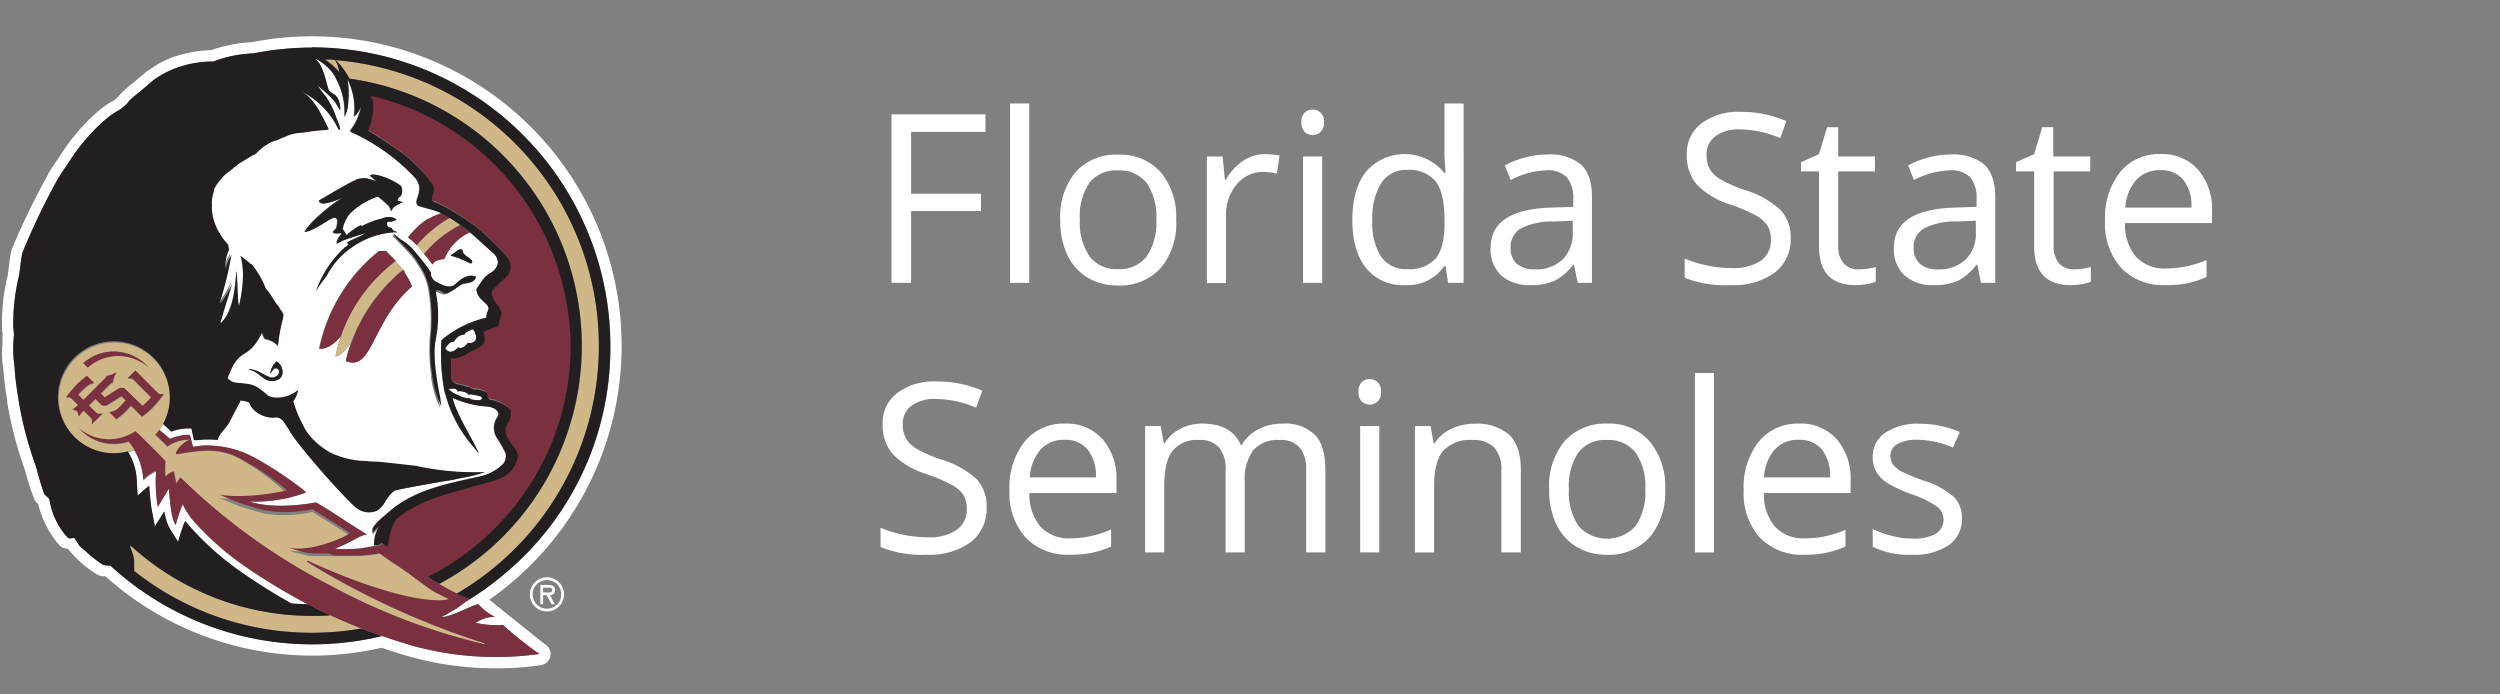 <svg id="Layer_1" data-name="Layer 1" xmlns="http://www.w3.org/2000/svg" viewBox="0 0 360 100"><rect x="0" y="0" width="360" height="100" fill="#808080" stroke="none"/><defs><style>.cls-1{fill:#fff;}.cls-2{fill:#d0b787;}.cls-3{fill:#7a303f;}.cls-4{fill:#231f20;}</style></defs><title>NCAA_Florida_State_Seminoles</title><path class="cls-1" d="M78.56,92.85s-7.67-6.12-8.09-6.5A44.58,44.58,0,0,0,36.31,6.07a20.55,20.55,0,0,0-5.92,1.16A16.8,16.8,0,0,0,25.64,8a12.52,12.52,0,0,0-3.85,1.86l-.58.37a1.28,1.28,0,0,0-.22.17c-.57.51-1.28,1.09-1.9,1.61a13.27,13.27,0,0,0-1.94,1.76l-.11.12a3,3,0,0,1-.65.58c-2.74,1.38-5.93,5.21-7,6.85-.07.11-1.79,2.63-2.43,3.66a.16.16,0,0,1,0,.07A106.19,106.19,0,0,0,1.69,35.9a.88.88,0,0,0-.05.15,21.22,21.22,0,0,0-.35,2.25c-.05.44-.11.94-.16,1.14,0,0,0,.07,0,.1s0,.21-.08.39a27.25,27.25,0,0,0-.74,7.43c0,.19,0,.36.05.51s0,.3,0,.36a.62.62,0,0,0,0,.13c0,.4,0,.76,0,1.11A13,13,0,0,0,.47,53s0,.05,0,.07a44.56,44.56,0,0,0,.57,4.57v.11a1.1,1.1,0,0,0,0,.18,55.9,55.9,0,0,0,2.55,9.77A40.12,40.12,0,0,0,4.94,71.9a1.67,1.67,0,0,0,.55.65,14.28,14.28,0,0,0,3,5.9A1.6,1.6,0,0,0,9.69,79h.06a18.16,18.16,0,0,0,1.9,2l0,0A18.25,18.25,0,0,0,14,82.74a1.72,1.72,0,0,0,.85.23,1.63,1.63,0,0,0,.31,0A44.68,44.68,0,0,0,44.94,94.41a44.18,44.18,0,0,0,10-1.14c1.27.44,2.5.83,3.76,1.2a45.21,45.21,0,0,0,12.78,1.76,40.41,40.41,0,0,0,6.47-.46,1.62,1.62,0,0,0,.65-2.92m-19.44.07c-1.42-.42-2.79-.86-4.13-1.33a42.67,42.67,0,0,1-10.05,1.19h0a42.79,42.79,0,0,1-29-11.33,1.66,1.66,0,0,1-.32,0,2.2,2.2,0,0,1-.76-.13,18.49,18.49,0,0,1-2.09-1.58c-1.65-1.5-1-.59-2-2.26l-.14,0c-.12,0-.26.06-.42.06a.58.58,0,0,1-.44-.15A10.41,10.41,0,0,1,7.13,72c-.08-.39-.37-.43-.72-.82-.39-.84-1.23-4-1.23-4a53.52,53.52,0,0,1-2.51-9.56v-.09a43.54,43.54,0,0,1-.6-4.89s0,0,0,0h0A17.45,17.45,0,0,1,2,48.4a6.27,6.27,0,0,0-.08-1.16,29,29,0,0,1,.81-7.44c.15-.65.26-2.38.5-3.36A101.13,101.13,0,0,1,8.3,25.81c.63-1,2.39-3.59,2.39-3.59,1.24-1.83,4.19-5.2,6.43-6.32a6.25,6.25,0,0,0,1.36-1.18c-.12-.1,2.12-1.82,3.58-3.13a13.69,13.69,0,0,1,4-2,15.1,15.1,0,0,1,4.66-.7A17.72,17.72,0,0,1,36.5,7.69,43,43,0,0,1,87.91,49.82a42.41,42.41,0,0,1-8.69,26c-.57.74-1.16,1.46-1.78,2.17q-.66.75-1.35,1.47c-.38.39-.77.79-1.17,1.17s-.8.76-1.22,1.13l-.89.77c-.3.25-.6.51-.91.75-.66.53-1.34,1-2,1.53l-1.13.78-.3.19-.72.47-.15.09-.59.36-1.23.91c-1.15.62-1.12.7-2.2,1.22,1.3.05,4-1.5,5.3-1.85a8.06,8.06,0,0,0,2.41,1.85,4.89,4.89,0,0,0-2.77.86,14,14,0,0,0,3.92.31,56,56,0,0,0,5.22,4.19,45.35,45.35,0,0,1-18.51-1.26M31.61,43.6,63.53,30.68h0l.2.11-.2-.11m9,36.09a2,2,0,0,0,.29-1.27s0-.08,0-.12a13.53,13.53,0,0,0-1.11-2h0l0,0L71.51,63a2.67,2.67,0,0,1-.09-2.7,1.61,1.61,0,0,0,.35-.72c-.21-.72-.73-.87-1.4-1.06a14.61,14.61,0,0,1-5.25-1.27,12.39,12.39,0,0,0,.63,1.78c.17.4.36.81.57,1.22.87,1.76,2,3.57,2.6,5l-1-1.18A24.57,24.57,0,0,1,66.39,62a18.6,18.6,0,0,1-1.91-4c-.12-.36-.23-.72-.33-1.1a4.73,4.73,0,0,1-.2-.67A29.18,29.18,0,0,1,63.57,49l.07-.11A15.32,15.32,0,0,1,70,45.76a4.22,4.22,0,0,1,.35-1.11.61.61,0,0,0,0-.4c-.13-.37-.6-.63-.89-1a2.33,2.33,0,0,1-.82-1.54,12.05,12.05,0,0,1,.88-1.29c.69-1.14,1.72-1,2.16-2.25a1,1,0,0,0,.06-.37,2,2,0,0,0-.5-1.15h0l0,0h0c-1.4-1.24-2.46-2.26-3.55-3.18A7.12,7.12,0,0,0,64,37.3s-1.22.07-1.57.58l-.14.22c-.57-.79-1.07-1.36-1.08-1.38l-.14-.17-.8-1L60,35.31a8.68,8.68,0,0,0-1.25-1.12,11.55,11.55,0,0,1,2.77-2.63,2.43,2.43,0,0,0,.62-.27,1.2,1.2,0,0,1,.41-.21c.24-.1.65-.25,1-.4h0c-.94-.53-2.81-.84-3.36-1.12a.55.55,0,0,1-.21-.22c-.22-.46.32-1.31.32-1.79a2.05,2.05,0,0,0-.18-1.39,3.71,3.71,0,0,0-.33-.54,28.89,28.89,0,0,0-9.29-6.67l-.15-.15a8,8,0,0,0,1.58-3.51h0a4.48,4.48,0,0,1-1,1.47l0,0a9.59,9.59,0,0,0-.95-5.44,13.05,13.05,0,0,1,0,4.23,4.6,4.6,0,0,1-.43,1.23,10.06,10.06,0,0,0-.82-4.7c-.27-.62-.54-1.1-.73-1.45a7.33,7.33,0,0,0-2.68-2.28h0a4.18,4.18,0,0,1,1.12,1.76c.4,1,.62,2.14.82,2.7a1.09,1.09,0,0,0,.09.21c.39.38.91.49,1.25,1.06a3.45,3.45,0,0,1,.34,1.7.7.7,0,0,1-.22-.29l0-.06a.64.64,0,0,0-.14-.22c0-.16-.2-.29-.27-.44l0-.07a16.08,16.08,0,0,0-2.66-2.5c.39.45.74,1.09,1.23,1.58a13.89,13.89,0,0,1,1.49,3l.51,1.36a.16.16,0,0,0,0,.13l0,.06c.05.07.09.14,0,.23s-.1-.05-.16,0A11.73,11.73,0,0,0,43.37,13h0c2.05,1.38,2.73,3.29,3.85,5.37l-.06.06-.06-.07c0,.06,0,.09,0,.1-.37,0-.48,0-.45.05s0,0,0,0h0a23.59,23.59,0,0,0-3.12.37l-.1,0h-.09a8.33,8.33,0,0,0-1.8.33h0l-.18.07a.94.94,0,0,1-.28.12l-.38.16c-.26.05-.91.4-1.09.45a3.62,3.62,0,0,0-1.28.58,6.89,6.89,0,0,0-.92.66h0s0,0,0,0l-.12.09c-.5.42-.31.41-.88.74h0l-.09,0-2,1.21v0l-.78.61a2.75,2.75,0,0,1-.34.3,2.08,2.08,0,0,0-.26.18c-.24.18-.47.37-.71.57a11.44,11.44,0,0,0-.86,1c-.08.13-.19.23-.27.36a4.19,4.19,0,0,0-.34.58.61.61,0,0,1-.05.12,4.19,4.19,0,0,1-.18.74c0,.09,0,.18-.06.29,0,.42-.08.81-.09,1.18l0,0c0,.07,0,.17,0,.23a1.9,1.9,0,0,1,0,.34,6.94,6.94,0,0,0,.7,2.76l0,.05h0l0,0h0c.12.25.26.49.4.74s.15.22.22.34l0,.07,0,0,.25.35h0a1.33,1.33,0,0,0,.14.19,1.83,1.83,0,0,0,.13.16c.18.23.38.44.58.65l-.08.08.13.49a5.74,5.74,0,0,0-.54,2.81h0a7.62,7.62,0,0,1,.86-2.06h0a47.8,47.8,0,0,1-1.7,6.93c.58-.12,1.58-2.32,1.82-2.73h0S32,45.28,31.7,46.58h0c2.09-1.79,2.15-6,2.34-7.53.13.39.14,4.69.37,5h0c.24-1.05,1-4.45.23-7.18.2.09,1.29,1,1.29,1l.12.12v0h0l.08.08.07.08h0a12.07,12.07,0,0,1,2,3.45h0v0a10.58,10.58,0,0,1,1.3,1.87,7.67,7.67,0,0,0,.58.76l0,0h0l.09.15v0h0l.06.14.19.26a2.16,2.16,0,0,1,.31.56c.06.11-.08.21,0,.34A24.48,24.48,0,0,0,40,49.85s0,0,0,0l-.18-.17a3.31,3.31,0,0,0-1.57-.77.51.51,0,0,1-.24-.18c-.16-.21-.17-.5-.34-.71-2.16,4.33-3.12,1.54-4.94,6.55.92.82,1.17.51,3.12.85a3.46,3.46,0,0,1,1.46.64c.48.33.92.72,1.33,1.05a4.1,4.1,0,0,0,.77.22,4.73,4.73,0,0,0,3.46-1.07,3.49,3.49,0,0,1-.68,1.6,16.28,16.28,0,0,0,1.33,3.3,7.58,7.58,0,0,0,1.57,2.25,11.41,11.41,0,0,0,2.25,1.76,12.19,12.19,0,0,0,5.36,1.31l0,0c.76.12,1.69.06,2.5.18l4.63.51A38.77,38.77,0,0,0,69,68a1.8,1.8,0,0,0,.41,0l.27,0s.1,0,.12,0a19,19,0,0,1-3.27.81c-.7.16-1.36.31-2.25.44s-7.18,1.25-7.43,1.4a3.42,3.42,0,0,0-.9.88c-.15.19-.27.39-.41.59a3.64,3.64,0,0,1-1.19,1.39,2.87,2.87,0,0,1-2.88-.28,2.22,2.22,0,0,1-.44-.35h0l-.2-.19c-2.11-2-7.95-8.6-9.13-10.67-.29-.5-.62-1-.74-1.16a1.58,1.58,0,0,0-.37-.44l-.09-.07h0a1.24,1.24,0,0,0-1.05-.21,4,4,0,0,1-3-1.26,2.49,2.49,0,0,1-.5-.83.31.31,0,0,0-.09-.11,3.42,3.42,0,0,0-1.22-.27,4,4,0,0,1-.34.73c-.32.58-.95,1.84-1.27,2.43s-.89,1.1-1.29,1.72a2,2,0,0,0-.36.8,15.18,15.18,0,0,0-1.91-.06c-.38,0-.75.05-1.12.09-.13,0-.27,0-.4,0l-.36-1.69H27a7.13,7.13,0,0,0-2.33.49h0c-.3-.29-.7-.66-1.19-1.1a8.1,8.1,0,0,1-.53.85c.54.44,1,.82,1.34,1.12l.19.17a7.33,7.33,0,0,1,2.3-.57,5.25,5.25,0,0,1,.56,0l.44,1.71c.5-.07,1-.14,1.5-.18A14.41,14.41,0,0,1,37,66.1a52.38,52.38,0,0,1,6.32,4.14,5.26,5.26,0,0,1,.79.67,21.37,21.37,0,0,1-8.18,1.31c3.89,1.29,9.6.13,9.6.13,2.12,1.22,2.84,1.79,4.89,3.08L52.87,77c-.89-.08-2.17,1.07-4.65,2a19.23,19.23,0,0,0,3.88.08l1.6-.29.24,0a4.52,4.52,0,0,1,.43-2.19A6.16,6.16,0,0,1,54.7,76l0,0a4,4,0,0,0-1,1v-.68h0l0,0c.08-.14.17-.27.24-.37a8.33,8.33,0,0,1,1.35-1.37c.5-.42,1-.87,1.52-1.27,3.67-2.79,8.19-3.56,12.6-4.55a6.68,6.68,0,0,0,3.21-1.85M40.18,54.59a1.9,1.9,0,0,1-2,0c-.73-.43-1.33-1.16-2.16-1.3l-.23-.16a4.31,4.31,0,0,1,1.89.62,13,13,0,0,0,1.19.57,1.19,1.19,0,0,0,1-.19.84.84,0,0,0,.31-.8.6.6,0,0,0-.62-.28c-.32.19-.43.52-.65.77a2.72,2.72,0,0,1,.92-1.77,1.75,1.75,0,0,1,.85,1.66,1.08,1.08,0,0,1-.5.88M65.25,36.52c.17-.13.36-.24.53-.37a.89.89,0,0,1,.67-.25c.2,0,.19.42.28.56a2.88,2.88,0,0,0,.48.44c.22.2.89.53.78.88a.21.21,0,0,1-.24.15,2.91,2.91,0,0,1-.62-.29L66,37.16c-.08,0-1.09-.38-1.1-.29,0-.15.2-.26.31-.35M49.93,35v-.08c.85-.5,1.78-.78,2.62-1.31l0,0c-.83.22-2.44.73-3.33,1.08a4.36,4.36,0,0,1-.77.4c-.11-.07.08-.64.42-1.11.21-.28.44-.42,0-.37-1.77.17-.57-.64-.57-.64s.68-1.88-.39-1.56c-.76.23-2.88,1.92-4.11,2,.65-1.38,4.27-4.37,5.62-5-.55.26-3.52,1.59-3.54.46.37-.18,5-3,5.73-3.11a4.69,4.69,0,0,1,1.06-.08,10.21,10.21,0,0,1,1.42.43c-.18-.24-.9-.74-.83-.84.31-.44,3,.4,4.36,1.49.21.16.2.49.2.75s-.07.69-.27.81-.39.27-.37.59c.16,0,.67.24.8.16-.58.37-1.5.6-1.7,1.39a2.56,2.56,0,0,0-.38-.8,15.74,15.74,0,0,0-1.55-1.35,10.51,10.51,0,0,0-4,2.43,5,5,0,0,0-1.09,2.23c.4.62.55.81.54.93,1.1-1,2.53-1.82,2.13-1.25l0,0A11,11,0,0,1,55,31.47c.34-.18,1.53-.47,2.08.19,0,0-.62.22-.69.26-.23.06-.6-.12-.68.18a.64.64,0,0,0,.16.56c.15.16.43.08.57.26a.65.65,0,0,1,.09.19l.09.09c.17.11.4.12.57.24,0,.06-.22,0-.3,0a11.8,11.8,0,0,0-6.09,2.08A11.28,11.28,0,0,0,47,39.79a20.54,20.54,0,0,0-1.49,2.09,15.69,15.69,0,0,1,4.22-6.33c.24-.15.54-.38.2-.53M49.8,52a13.61,13.61,0,0,1,.69-2.52c-.89,1.15-1.65,1.88-2.19,1.84a23.89,23.89,0,0,1,.82-3c-1,1.23-2.08,2-3.2,1.91a24.17,24.17,0,0,1,8.61-14.07h1c.22.24.45.47.67.69s.48.5.71.74A10.48,10.48,0,0,1,58,38.84a4.11,4.11,0,0,1,.24.39l.16.24a7.74,7.74,0,0,1,.91,1.79c-5.78,5-5.68,12.33-9.52,10.73m12.31,2.16a24.39,24.39,0,0,1-.24-5.3,25.72,25.72,0,0,0-.22-7.28,8.94,8.94,0,0,0-1.47-3.39c-.85-1.56-2.46-2.85-3.66-4.24,0,0,.16-.14.23,0l.85.69a7.32,7.32,0,0,1,1.93,1.62l.92,1.12a23.53,23.53,0,0,1,1.48,2,1.37,1.37,0,0,0,.74,1.33c.78.42,1.73,1,2.6.5.92-.83,1.83-1.6,3-1.31.13.05.14.27.08.39-.55.78-1.66.35-2.31,1-1.83,1.28-1.89,1.15-2.4,1.07-.18,0-.89-.57-1.07-.15a17.47,17.47,0,0,1,0,7c-.43,2.39.14,5.78.69,8.47a6.1,6.1,0,0,0,.16,1.16,14.15,14.15,0,0,1-1.35-4.57m3.43-22.29,0,0-.21-.14-.16-.11c-.11-.07-.23-.13-.34-.21l-.18-.1-.23-.13h0l.37.22c.28.17.55.33.8.5m1.08.77h0l-.38-.29,0,0-.39-.27.45.32.35.26m-3.47-.23c.13-.1.25-.19.39-.28l-.13.08-.26.2M67.6,57.28c.2.26.58.25.87.31s.85.17,1-.27c-.06,0-.09-.19-.17-.23a12.49,12.49,0,0,0-1.47-.32.73.73,0,0,0-.28.1l0-.07-.07-.07a2.2,2.2,0,0,0-1.35-.41.3.3,0,0,0-.16.08h0a0,0,0,0,0,0,0h0c-.14-.4-.48-.53-1-.39l-.28,0a1,1,0,0,0,.15.2,4.07,4.07,0,0,0,1.27.71h0a2.52,2.52,0,0,0,.72.31c.27,0,.6.22.83.07M66,50c.47.38,1.25-.36,1.34-.64a1.18,1.18,0,0,0,1.1-.3,1.14,1.14,0,0,0,0-1.06c0-.09-.06-.18-.09-.25s-.19-.39-.46-.29-.83.25-1,.72c-1,0-1.2.62-1.56,1.05-.6-.08-.87.55-1.22.9.17.17.67,1.13,1.89-.13M27.46,74.53a10.8,10.8,0,0,1-1.16-1.91,21,21,0,0,0-1,3c-.77-1.15-.83-4-1-5.24,0,0-1.22,2-1.58,2.64a21.19,21.19,0,0,1-.23-5.11,6.16,6.16,0,0,0-1.85,1.31v0h0v0h0a9.46,9.46,0,0,0-1.32-4.37,7.24,7.24,0,0,1-.93.31,8.41,8.41,0,0,1,1.3,4.13l.12,2.17s1.64-1.38,1.67-1.42c0,.92.31,3.18.31,3.18s.53,2.65.53,2.67h0l1.38-2.21a6.87,6.87,0,0,0,.82,2.59L25.68,78a25.43,25.43,0,0,1,1-3A42.28,42.28,0,0,0,35,82.58c2.32,1.6,4.61,3,6.93,4.32.78.06,1.56.1,2.35.11a88.16,88.16,0,0,1-8.79-5.28,40.69,40.69,0,0,1-8.07-7.2"/><path class="cls-2" d="M44.94,88.69A38.7,38.7,0,0,1,18.76,78.54a1.57,1.57,0,0,0,.08.49,5.61,5.61,0,0,1,.54,1.68c0,.35,0,.71,0,1.06a2.78,2.78,0,0,1,0,.45,41.11,41.11,0,0,0,25.6,8.9,41.57,41.57,0,0,0,7.1-.61c-1.54-.6-3-1.24-4.49-1.91-.86.05-1.73.09-2.61.09m3.4-80,.57.59A11.37,11.37,0,0,1,50.13,11c.07.11.13.22.19.33h0A38.87,38.87,0,0,1,63.25,84.11c.75.44,1.58.89,2.54,1.36A41.3,41.3,0,0,0,48.34,8.66m.57,1.76c0-.13,0-.26-.08-.39a3.81,3.81,0,0,0-.14-.52.2.2,0,0,0,0-.08l-.36-.78c-.49,0-1-.06-1.49-.09a12.12,12.12,0,0,1,1,.76,11.17,11.17,0,0,1,1.1,1.1M61.05,36.55a16.52,16.52,0,0,1,5.22-4.18l-.45-.32h0l-.26-.18c-.25-.17-.52-.33-.8-.5-.41.24-.81.49-1.2.76l-.4.28-.44.33-.35.28c-.15.12-.31.25-.45.38l-.31.27-.46.43-.27.27-.45.47-.24.28-.18.2.26.26ZM50.49,49.47A24.32,24.32,0,0,1,58,38.84,10.48,10.48,0,0,0,57,37.57,23,23,0,0,0,49.12,48.3a23.89,23.89,0,0,0-.82,3c.54,0,1.3-.69,2.19-1.84m-6,31.43c10.73,4.94,18,6.23,20.34,5.52l-2-1-.27-.15-.19-.12-.08-.05-.25-.16s0,0,0,0l-.28-.19h0l0,0-.22-.15-.1-.08-.17-.13-.11-.07-.2-.16-.23-.17-.1-.07-.39-.29s0,0,0,0l-.7-.52L59.4,83l-.28-.2L59,82.7l-.39-.28h0l-.4-.28-.12-.09-.32-.21a1,1,0,0,0-.13-.09l-.46-.31c-1-.62-1.51-1-2.44-1.7a20,20,0,0,1-3.46.35H50l-.63,0h0l-.63,0h0l-.62,0h0l-.59,0h-.07l-.57,0h-.11l-.53,0H46l-.46,0-.29,0-.33,0-.61-.08a17.37,17.37,0,0,1-2.83-.79c2.26.6,5.81-.49,8.11-1.58l.81-.48c-1.61-1.11-3.77-2.37-5.41-3.44a18.48,18.48,0,0,1-6.77.26,35.41,35.41,0,0,1-6.64-2.29s3.5.73,9.73-.62A35.48,35.48,0,0,0,35,66.36c-3.2-2-6.26-1.46-9.6-.9l-.1-.21a4.09,4.09,0,0,1,2.05-1.9,5.3,5.3,0,0,0-3.25,1l-.49-.51s-.43-.44-1.25-1.18q.3-.33.57-.69h0a8.1,8.1,0,0,0,.53-.85,8,8,0,0,0,1-3.83,8,8,0,1,0-6,7.79h0a7.24,7.24,0,0,0,.93-.31,9.1,9.1,0,0,0-.81-1.13,6.67,6.67,0,0,1-7.16-1.94,6.63,6.63,0,0,0,6.74,1.2,6.73,6.73,0,0,0,1.41-.73l.68.63,1,1h0c1.43,1.39,2.64,2.67,2.64,2.67a10.1,10.1,0,0,0,0,2.31,2.27,2.27,0,0,1,1.23-.83,10.21,10.21,0,0,0,.39,1.83,2,2,0,0,1,.57-.93A88.12,88.12,0,0,0,47.6,84.33a90,90,0,0,0,22.13,8.44l.08-.13A114.43,114.43,0,0,1,44.3,81ZM16.39,50.6a6.66,6.66,0,0,1,5,2.3A6.68,6.68,0,0,0,17,51.26a6.6,6.6,0,0,0-4.42,1.67L12,52.28a6.66,6.66,0,0,1,4.42-1.68m5.67,8.09a13.89,13.89,0,0,1-1.44,1.25h0l-.14.11-1.6-1.59c-.12.14-.41.47-.78.85a15.86,15.86,0,0,1-1.32,1.1l-1-1a2.3,2.3,0,0,0,1.57-.86h0a7.75,7.75,0,0,0,.77-.84l-.6-.6L15.58,58.3a.84.84,0,0,1-1,0h0l-.81-.82-.94.93.86.86.12.13a.73.73,0,0,0,.54.23l.47-.08L13.2,61.11h0s0-.18.08-.45a.66.66,0,0,0-.2-.52L12.93,60l-.88-.88-.22.22a3.18,3.18,0,0,0-.34.44L11.4,60l-.19-.62-.14-.15-.59-.2.15-.08a2.14,2.14,0,0,0,.44-.33l.22-.22-1-1a.54.54,0,0,0-.37-.12l-.37.07.12-.17a20.74,20.74,0,0,1,1.44-1.72c.52-.51,1.42-1.22,1.43-1.23l.06,0,1,1a2.21,2.21,0,0,0-.74.25,4,4,0,0,0-.77.62,8.06,8.06,0,0,0-.79.81l.77.77,3.07-3.08a.71.71,0,0,0,.24-.36,3.5,3.5,0,0,0,1.14-.38l.3-.18h0l-.16.28a3.26,3.26,0,0,0-.37,1.2.73.73,0,0,0-.39.21l-1.36,1.35.59.59.09-.05L17,56s.63-.37,1,0l2.55,2.55a8.85,8.85,0,0,0,.69-.66c.21-.21.43-.45.55-.58l-2.59-2.59a.74.74,0,0,0-.43-.16h-.38l1.12-1.11,3.23,3.23a.56.56,0,0,0,.48.17l.36,0-.29.37a16.85,16.85,0,0,1-1.26,1.5"/><path class="cls-3" d="M68.49,89.68a4.89,4.89,0,0,1,2.77-.86A8.06,8.06,0,0,1,68.85,87c-1.33.35-4,1.9-5.3,1.85,1.08-.52,1-.6,2.2-1.22L67,86.69l.62-.38c-.63-.28-1.27-.58-1.81-.84-1-.47-1.79-.92-2.54-1.36s-1.14-.7-1.66-1h0a37.18,37.18,0,0,0-8.3-69.5,2.37,2.37,0,0,1,.06.41v0h.15a.56.56,0,0,1,0,.12c0,.1.05.2.06.3a9.06,9.06,0,0,1,0,1.26h0s0,.17,0,.17c0,.32-.15.87-.23,1.24a1,1,0,0,1,0,.26l-.48,1.23s4.18,2.67,5.4,3.64A23.33,23.33,0,0,1,62,26.17a1.41,1.41,0,0,1,.13.24,1.53,1.53,0,0,1,.06,1.33,3.49,3.49,0,0,0-.1.38.7.7,0,0,0,0,.53c.17.27.59.35,1,.55l.35.17a39,39,0,0,1,4.83,3,45.94,45.94,0,0,1,4.05,3.84,6.4,6.4,0,0,1,.73.94,2.05,2.05,0,0,1-.22,2.45,24.32,24.32,0,0,0-2,1.94.85.85,0,0,0-.19.56,2.89,2.89,0,0,0,.76,1.5,4.26,4.26,0,0,1,.65,1.19,4.43,4.43,0,0,1-.12.54c-.08.31-.17.7-.23,1-.09.49-.34.57-.61.61a16.38,16.38,0,0,0-1.53.6l-.12.06.06.12v0a3.6,3.6,0,0,1,.08,1.33c-.09.69-2.33,1.56-2.33,1.56-.1.25-1.21.68-1.64.78a1.83,1.83,0,0,1-.83,0c-.13.11,0,.39,0,1.7a7.92,7.92,0,0,0,0,1.22.13.13,0,0,0,0,.06s0,0,0,0c.07.27.26.45.7.73l1.9.47c.07,0,.38.22.68.33h0l0,0h0a.78.78,0,0,0,.21,0h.12a4.25,4.25,0,0,1,1.31.32.78.78,0,0,1,.2.14,2.72,2.72,0,0,1,.16.38s0,.09,0,.13v0a1.34,1.34,0,0,0,.07.18.08.08,0,0,0,0,.05h0a.55.55,0,0,0,.19.25.74.74,0,0,0,.25.06h.1a6.13,6.13,0,0,1,2.23,1,1.39,1.39,0,0,1,.48.53l0,0,0,.1a2.23,2.23,0,0,1-.43,1.7c0,.09-.09.15-.11.2a.21.21,0,0,1,0,.07c-.16.36-.51,1.11.59,2.6s1.13,1.77.69,2.86l-.07.18a4,4,0,0,1-2.07,2c-.66.42-7.15,2-9.53,2.89a17.69,17.69,0,0,0-5.42,2.92h0c-.81.81-1.14,2.62-1.42,4.09h0L55,78.31a1,1,0,0,1-.61.34.41.41,0,0,1-.16,0l-.3,0-.24,0-1.6.28A19.23,19.23,0,0,1,48.22,79c2.48-.91,3.76-2.07,4.65-2l-2.5-1.57c-2-1.29-2.77-1.86-4.89-3.08,0,0-5.71,1.16-9.6-.13a21.51,21.51,0,0,0,8.18-1.3,4.78,4.78,0,0,0-.79-.68A52.38,52.38,0,0,0,37,66.1a14.41,14.41,0,0,0-7.71-1.95q-.75.06-1.5.18l-.44-1.71a5.25,5.25,0,0,0-.56,0,7.33,7.33,0,0,0-2.3.57l-.19-.17c-.35-.3-.8-.68-1.35-1.12h0q-.27.36-.57.69c.82.74,1.25,1.18,1.25,1.18l.49.51a5.36,5.36,0,0,1,3.25-1,4.09,4.09,0,0,0-2.05,1.9l.1.22c3.34-.57,6.4-1.14,9.6.89a35,35,0,0,1,6.33,4.33c-6.23,1.34-9.73.61-9.73.61a35.41,35.41,0,0,0,6.64,2.29A18.48,18.48,0,0,0,45,73.33c1.64,1.07,3.8,2.33,5.41,3.44l-.81.48c-2.3,1.09-5.85,2.18-8.11,1.58a17.37,17.37,0,0,0,2.83.79l.61.08.33,0,.29,0,.46,0h.16l.53,0h.11l.57,0h.07L48,80h0l.62,0h0l.63,0h0l.63,0h1.3a20,20,0,0,0,3.46-.35c.93.67,1.49,1.08,2.44,1.7l.46.31.13.08.32.22.12.09.4.28h0c.13.09.26.19.39.27l.1.08.28.2.09.07.7.52s0,0,0,0l.39.29.1.07.23.17a1.49,1.49,0,0,0,.2.15l.11.08.17.13.1.07.22.16,0,0h0l.28.19,0,0,.25.16.08.05.19.12.27.15,2,1c-2.33.71-9.61-.58-20.34-5.52l-.2.06A114.43,114.43,0,0,0,69.81,92.64l-.08.13A90,90,0,0,1,47.6,84.33,88.12,88.12,0,0,1,26,68.76a1.94,1.94,0,0,0-.56.93,9.81,9.81,0,0,1-.4-1.83,2.27,2.27,0,0,0-1.23.83,10.1,10.1,0,0,1,0-2.31s-1.21-1.28-2.64-2.67l-1-1-.68-.63a6.73,6.73,0,0,1-1.41.73,6.63,6.63,0,0,1-6.74-1.2,6.67,6.67,0,0,0,7.16,1.94,9.1,9.1,0,0,1,.81,1.13,9.46,9.46,0,0,1,1.32,4.38h0v0h0v0a6.16,6.16,0,0,1,1.85-1.31A21.16,21.16,0,0,0,22.73,73l1.58-2.64c.17,1.25.23,4.09,1,5.24a21,21,0,0,1,1-3,10.8,10.8,0,0,0,1.16,1.91,40.69,40.69,0,0,0,8.07,7.2A88.16,88.16,0,0,0,44.32,87c1.07.55,2.14,1.08,3.23,1.59,1.46.67,3,1.31,4.49,1.91,1,.37,2,.74,3,1.08,1.34.47,2.71.91,4.13,1.33a45.24,45.24,0,0,0,18.51,1.25A53.47,53.47,0,0,1,72.41,90a14,14,0,0,1-3.92-.31M64.37,31.14l-.14-.08L64,30.92h0l-.24-.13-.2-.11c-.34.15-.75.3-1,.4a1.2,1.2,0,0,0-.41.21,2.43,2.43,0,0,1-.62.27,11.55,11.55,0,0,0-2.77,2.63A8.68,8.68,0,0,1,60,35.31l.18-.2.24-.28.45-.47.27-.27.46-.43.31-.27c.14-.13.3-.26.45-.38l.35-.28.45-.33.26-.2a.57.57,0,0,1,.13-.08c.39-.27.79-.52,1.2-.76l-.37-.22h0m-3.32,5.41.14.17s.51.59,1.08,1.38l.14-.22c.35-.51,1.57-.58,1.57-.58a7.12,7.12,0,0,1,3.67-3.85h0l-.44-.37L67.12,33l-.42-.33h0l-.06,0h0l-.35-.26a16.52,16.52,0,0,0-5.22,4.18M49.12,48.3A23.05,23.05,0,0,1,57,37.57c-.23-.24-.46-.49-.71-.73s-.45-.46-.67-.7h-1a24.17,24.17,0,0,0-8.61,14.07c1.12.09,2.16-.68,3.2-1.91m9.13-9.07a4.11,4.11,0,0,0-.24-.39,24.32,24.32,0,0,0-7.52,10.63A13.61,13.61,0,0,0,49.8,52c3.84,1.6,3.74-5.76,9.52-10.73a7.74,7.74,0,0,0-.91-1.79l-.16-.24M11.49,59.8a3.18,3.18,0,0,1,.34-.44l.22-.22.88.88.13.13a.66.66,0,0,1,.2.52c0,.27-.08.45-.08.45h0l1.61-1.61-.47.08a.77.77,0,0,1-.54-.23l-.12-.12-.86-.87.94-.93.81.81h0a.84.84,0,0,0,1,0l1.93-1.21.6.6a8.94,8.94,0,0,1-.77.85h0a2.32,2.32,0,0,1-1.57.86l1,1a14.28,14.28,0,0,0,1.32-1.1c.37-.37.66-.71.78-.85l1.6,1.6.14-.12h0a16,16,0,0,0,1.44-1.26,16.85,16.85,0,0,0,1.26-1.5l.29-.37-.36,0a.6.6,0,0,1-.48-.17l-3.23-3.24-1.12,1.11h.38a.79.79,0,0,1,.44.16l2.58,2.59c-.12.13-.34.37-.55.58a8.73,8.73,0,0,1-.69.66L18,56c-.36-.36-1,0-1,0l-1.84,1.16-.09.05-.59-.59,1.36-1.35a.78.78,0,0,1,.39-.21,3.26,3.26,0,0,1,.37-1.2l.16-.28h0l-.3.18a3.8,3.8,0,0,1-1.14.38.71.71,0,0,1-.24.36l-3.07,3.08-.77-.77a8.06,8.06,0,0,1,.79-.81,4,4,0,0,1,.77-.62,2.21,2.21,0,0,1,.74-.25l-1-1-.06,0s-.91.72-1.43,1.23a20.74,20.74,0,0,0-1.44,1.72l-.12.17.37-.07a.54.54,0,0,1,.37.12l1,1-.22.22a2.14,2.14,0,0,1-.44.33l-.15.08.59.2.14.15.19.62ZM17,51.25a6.69,6.69,0,0,1,4.38,1.65A6.65,6.65,0,0,0,12,52.28l.65.65A6.66,6.66,0,0,1,17,51.25"/><path class="cls-4" d="M44.94,6.85a42.68,42.68,0,0,0-8.44.84,17.67,17.67,0,0,0-5.77,1.16,15.1,15.1,0,0,0-4.66.7,13.57,13.57,0,0,0-4,2c-1.46,1.31-3.7,3-3.58,3.13a6.25,6.25,0,0,1-1.36,1.18c-2.24,1.12-5.19,4.49-6.43,6.32,0,0-1.76,2.58-2.38,3.59a99.18,99.18,0,0,0-5.1,10.64c-.24,1-.35,2.7-.5,3.35a29.1,29.1,0,0,0-.81,7.44A6.27,6.27,0,0,1,2,48.4a17.45,17.45,0,0,0,.08,4.27h0a.06.06,0,0,0,0,0h0a43.54,43.54,0,0,0,.6,4.89v.09a53.52,53.52,0,0,0,2.51,9.56s.84,3.2,1.23,4c.35.39.64.43.72.82a10.38,10.38,0,0,0,2.56,5.35.58.58,0,0,0,.44.15c.16,0,.3-.06.42-.06l.14,0c1.09,1.67.39.77,2,2.26a19.32,19.32,0,0,0,2.08,1.58,2.33,2.33,0,0,0,.77.13,1.66,1.66,0,0,0,.32,0A42.92,42.92,0,0,0,55,91.59c-1-.34-2-.71-3-1.08a41.57,41.57,0,0,1-7.1.61,41.11,41.11,0,0,1-25.6-8.9,2.78,2.78,0,0,0,0-.45c0-.34,0-.71,0-1.06A5.61,5.61,0,0,0,18.84,79a1.58,1.58,0,0,1-.09-.49A38.75,38.75,0,0,0,44.94,88.69c.88,0,1.75,0,2.61-.09-1.09-.51-2.16-1-3.23-1.59-.79,0-1.57-.05-2.35-.11-2.32-1.29-4.61-2.72-6.93-4.32a42.28,42.28,0,0,1-8.4-7.53,25.43,25.43,0,0,0-1,3h0l-1.15-1.86a6.87,6.87,0,0,1-.82-2.59l-1.38,2.21L21.8,73.1s-.28-2.26-.31-3.18c0,0-1.67,1.42-1.67,1.42h0l-.12-2.17A8.41,8.41,0,0,0,18.4,65a8.11,8.11,0,0,1-2,.26,8,8,0,0,1-3.13-.63,8.06,8.06,0,1,1,10.22-3.59l1.19,1.09A7.39,7.39,0,0,1,27,61.69h.56l.36,1.69h.4c.37,0,.74-.08,1.11-.09a15.28,15.28,0,0,1,1.92.06,2,2,0,0,1,.36-.8c.4-.62.94-1.07,1.29-1.72s.95-1.85,1.27-2.44a3.65,3.65,0,0,0,.34-.72,3.42,3.42,0,0,1,1.22.27.31.31,0,0,1,.09.11,2.59,2.59,0,0,0,.5.83,4,4,0,0,0,3,1.26,1.27,1.27,0,0,1,1.06.21h0l.09.07a1.58,1.58,0,0,1,.37.44c.12.2.45.66.74,1.15,1.18,2.08,7,8.68,9.13,10.68l.2.19h0a2.22,2.22,0,0,0,.44.35,2.87,2.87,0,0,0,2.88.28,3.64,3.64,0,0,0,1.19-1.39c.14-.2.26-.4.41-.59a3.42,3.42,0,0,1,.9-.88c.25-.15,6.68-1.3,7.43-1.4s1.55-.28,2.25-.44A19,19,0,0,0,69.77,68c0-.06-.08,0-.12,0l-.27,0a2.59,2.59,0,0,1-.41,0,39.31,39.31,0,0,1-9.1-.93l-4.63-.51c-.81-.12-1.74-.06-2.5-.18l0,0a12.19,12.19,0,0,1-5.36-1.31,11.41,11.41,0,0,1-2.25-1.76,7.45,7.45,0,0,1-1.57-2.25,16.28,16.28,0,0,1-1.33-3.3,3.49,3.49,0,0,0,.68-1.6,4.73,4.73,0,0,1-3.46,1.07,5,5,0,0,1-.77-.22c-.41-.33-.85-.72-1.33-1.05a3.46,3.46,0,0,0-1.46-.64c-2-.34-2.2,0-3.12-.85,1.82-5,2.78-2.22,4.94-6.55h0c.17.21.18.5.34.71a.53.53,0,0,0,.23.18,3.21,3.21,0,0,1,1.58.77l.18.17s0,0,0,0a24.18,24.18,0,0,1,.77-4.12c-.06-.14.08-.24,0-.35a2.16,2.16,0,0,0-.31-.56l-.19-.26-.06-.14h0v0a.54.54,0,0,0-.09-.15h0l0,0a7.67,7.67,0,0,1-.58-.76,10.64,10.64,0,0,0-1.31-1.87v0a12.07,12.07,0,0,0-2-3.45h0l-.07-.08L36.07,38h0v0l-.12-.12s-1.09-.89-1.29-1c.78,2.73,0,6.13-.23,7.18h0c-.23-.32-.24-4.61-.37-5-.19,1.51-.25,5.74-2.34,7.53.34-1.29,1.71-5.65,1.73-5.71-.24.41-1.24,2.61-1.82,2.73a47.51,47.51,0,0,0,1.7-6.92,7.62,7.62,0,0,0-.86,2.06h0A5.74,5.74,0,0,1,33,35.93l-.13-.49.08-.08a7.26,7.26,0,0,1-.58-.65,1.83,1.83,0,0,1-.13-.16l-.14-.18h0L31.83,34l0,0a.18.18,0,0,0,0-.07l-.22-.35c-.14-.24-.28-.48-.4-.73v0l0,0h0l0-.05a6.94,6.94,0,0,1-.7-2.76,1.9,1.9,0,0,0,0-.34c.07-.06,0-.16,0-.23l0,0h0c0-.37,0-.76.09-1.18a2.11,2.11,0,0,1,.06-.29,4.19,4.19,0,0,0,.18-.74.61.61,0,0,0,.05-.12,4.19,4.19,0,0,1,.34-.58c.08-.13.19-.23.27-.36a11.44,11.44,0,0,1,.86-1c.24-.2.47-.39.71-.57l.25-.18a2.31,2.31,0,0,0,.35-.3l.78-.61v0l2-1.21.09,0h0c.57-.33.38-.32.88-.74l.12-.1h0a5.48,5.48,0,0,1,.92-.67,3.7,3.7,0,0,1,1.28-.58c.18,0,.83-.4,1.09-.45l.38-.16.28-.12.18-.07a7.77,7.77,0,0,1,1.8-.33h.09l.1,0a23.59,23.59,0,0,1,3.12-.37s0,0,0,0,.08,0,.45-.06t0-.09l.06.07.06-.06c-1.12-2.08-1.8-4-3.85-5.37h0a11.73,11.73,0,0,1,5.27,5.46c.06,0,.09.07.16,0s0-.16,0-.23l0-.06a.16.16,0,0,1,0-.13l-.51-1.36a13.89,13.89,0,0,0-1.49-3c-.49-.49-.84-1.13-1.23-1.58a16.08,16.08,0,0,1,2.66,2.5h0l0,.07c.07.15.23.28.27.43a1.14,1.14,0,0,1,.15.23.08.08,0,0,0,0,0,.67.67,0,0,0,.22.3,3.32,3.32,0,0,0-.35-1.7c-.33-.57-.85-.68-1.24-1.06a2,2,0,0,1-.09-.2c-.2-.57-.42-1.69-.82-2.71a4.18,4.18,0,0,0-1.12-1.76,7.36,7.36,0,0,1,2.69,2.28c.18.35.46.83.73,1.45a10.06,10.06,0,0,1,.82,4.7,4.6,4.6,0,0,0,.43-1.23,13.12,13.12,0,0,0,0-4.24,9.64,9.64,0,0,1,.95,5.45l0,0a4.58,4.58,0,0,0,1-1.47h0a8,8,0,0,1-1.58,3.51l.15.15a28.89,28.89,0,0,1,9.29,6.67,3.71,3.71,0,0,1,.33.54,2,2,0,0,1,.17,1.39c0,.48-.53,1.33-.31,1.79a.55.55,0,0,0,.21.22c.55.28,2.42.59,3.36,1.12l.22.12.24.13h0l.25.14.14.08h0l.23.13.18.11.34.2.16.11.21.14,0,0,.26.17h0l.39.27,0,0,.38.29h0l.06,0,.43.34.09.06.44.37c1.08.92,2.15,1.94,3.55,3.18h0l0,0h0a2,2,0,0,1,.5,1.15,1,1,0,0,1-.06.37c-.44,1.25-1.47,1.11-2.16,2.25a12.05,12.05,0,0,0-.88,1.29,2.33,2.33,0,0,0,.82,1.54c.29.33.76.59.89,1a.61.61,0,0,1,0,.4A4.22,4.22,0,0,0,70,45.76a15.24,15.24,0,0,0-6.35,3.17l-.08.11A29.18,29.18,0,0,0,64,56.23a4.37,4.37,0,0,0,.2.67c.1.37.21.74.33,1.1a18.6,18.6,0,0,0,1.91,4,23,23,0,0,0,1.53,2.11l1,1.19c-.64-1.42-1.73-3.23-2.6-5-.21-.41-.4-.82-.57-1.22a12,12,0,0,1-.63-1.78,14.61,14.61,0,0,0,5.25,1.27c.67.19,1.19.34,1.4,1.06a1.71,1.71,0,0,1-.34.72,2.64,2.64,0,0,0,.08,2.7l.17.25,0,0h0a15.05,15.05,0,0,1,1.11,2s0,.08,0,.12a1.93,1.93,0,0,1-.3,1.27,6.61,6.61,0,0,1-3.2,1.85c-4.41,1-8.93,1.76-12.6,4.55-.52.4-1,.85-1.52,1.27a8.33,8.33,0,0,0-1.35,1.37c-.07.1-.16.23-.24.37l0,0h0v.68a4,4,0,0,1,1-1l0,0a6.16,6.16,0,0,0-.33.55,4.5,4.5,0,0,0-.43,2.19l.3,0a.76.76,0,0,0,.16,0,1,1,0,0,0,.61-.34l.84.56h0c.29-1.47.61-3.28,1.42-4.09h0a17.47,17.47,0,0,1,5.42-2.92c2.38-.92,8.87-2.47,9.53-2.89a4.09,4.09,0,0,0,2.07-2l.07-.18c.44-1.09.51-1.26-.69-2.86s-.75-2.24-.59-2.6l0-.07c0-.05.06-.11.11-.2a2.23,2.23,0,0,0,.43-1.7l0-.1,0,0a1.39,1.39,0,0,0-.48-.53,6.13,6.13,0,0,0-2.23-1h-.1a.74.74,0,0,1-.25-.06.55.55,0,0,1-.19-.25h0s0,0,0-.05a1.34,1.34,0,0,1-.07-.18v0s0-.08,0-.13a2.72,2.72,0,0,0-.16-.38.78.78,0,0,0-.2-.14,4.25,4.25,0,0,0-1.31-.32h-.12a.78.78,0,0,1-.21,0h0l0,0h0c-.3-.11-.61-.33-.68-.33l-1.9-.47c-.44-.28-.63-.46-.7-.73,0,0,0,0,0,0a.13.13,0,0,1,0-.06,9.5,9.5,0,0,1,0-1.22c0-1.31-.08-1.59,0-1.7a1.81,1.81,0,0,0,.82,0c.44-.1,1.55-.53,1.65-.78,0,0,2.24-.87,2.33-1.56a3.38,3.38,0,0,0-.08-1.33v0l-.06-.12.12-.06a16.38,16.38,0,0,1,1.53-.6c.27,0,.52-.12.61-.61.06-.31.15-.7.23-1a4.43,4.43,0,0,0,.12-.54,4.56,4.56,0,0,0-.65-1.19,2.89,2.89,0,0,1-.76-1.5.85.85,0,0,1,.19-.56,24.32,24.32,0,0,1,2-1.94,2.05,2.05,0,0,0,.22-2.45,6.4,6.4,0,0,0-.73-.94,45.94,45.94,0,0,0-4.05-3.84,39,39,0,0,0-4.83-3l-.35-.17c-.44-.2-.86-.28-1-.55a.7.7,0,0,1,0-.53,3.49,3.49,0,0,1,.1-.38,1.56,1.56,0,0,0-.05-1.33c0-.08-.09-.16-.14-.24a23.33,23.33,0,0,0-3.76-3.93c-1.21-1-5.4-3.64-5.4-3.64h0l.48-1.23a1.09,1.09,0,0,0,0-.26c.08-.37.2-.93.23-1.24,0,0,0-.14,0-.17h0a9.06,9.06,0,0,0,0-1.26c0-.1,0-.2-.06-.3l0-.12h-.16v0a2.37,2.37,0,0,0-.06-.41A37.27,37.27,0,0,1,82.15,49.82h0a37,37,0,0,1-10,25.32A37.41,37.41,0,0,1,61.6,83.07h0c.52.34,1.06.69,1.66,1A38.87,38.87,0,0,0,50.32,11.32h0c-.06-.11-.12-.22-.19-.33a11.37,11.37,0,0,0-1.22-1.74l-.57-.59A41.3,41.3,0,0,1,65.79,85.47c.54.26,1.18.56,1.81.84l.12-.08.72-.46.3-.19,1.13-.78c.69-.49,1.37-1,2-1.53.31-.24.61-.5.91-.75l.89-.77c.42-.37.82-.75,1.22-1.13s.79-.78,1.17-1.17.91-1,1.35-1.47c.61-.71,1.21-1.43,1.78-2.17a42.43,42.43,0,0,0,8.69-26,43,43,0,0,0-43-43M64.91,56c.52-.14.86,0,1,.4h0a0,0,0,0,1,0,0,.37.37,0,0,1,.16-.07,2.2,2.2,0,0,1,1.35.41l.07.07,0,.07c.09,0,.21-.12.27-.1a12.24,12.24,0,0,1,1.48.32c.08,0,.11.18.17.23-.15.44-.64.27-1,.27s-.67-.05-.87-.31c-.23.15-.56,0-.83-.07a2.52,2.52,0,0,1-.72-.31h0a4.07,4.07,0,0,1-1.27-.71,1,1,0,0,1-.15-.2l.28,0m3.57-6.91a1.2,1.2,0,0,1-1.1.29c-.09.28-.87,1-1.34.64-1.22,1.26-1.72.3-1.89.13.35-.35.62-1,1.22-.9.36-.43.61-1,1.56-1.05.21-.47.71-.5,1-.72s.32.15.46.29.06.16.1.25a1.19,1.19,0,0,1,0,1.07M48.65,9.42a.36.36,0,0,1,0,.09,3.81,3.81,0,0,1,.14.52c0,.13.05.26.08.39a11.17,11.17,0,0,0-1.1-1.1,12.12,12.12,0,0,0-1-.76h0c.5,0,1,0,1.49.09Zm-9.78,44.9a13,13,0,0,1-1.19-.57,4.31,4.31,0,0,0-1.89-.62l.23.16c.83.14,1.43.87,2.16,1.3a1.9,1.9,0,0,0,2,0,1.08,1.08,0,0,0,.5-.88,1.75,1.75,0,0,0-.85-1.66,2.72,2.72,0,0,0-.92,1.77c.22-.25.33-.58.65-.77a.6.6,0,0,1,.62.28.84.84,0,0,1-.31.8,1.21,1.21,0,0,1-1,.19M67.13,37.64a2.91,2.91,0,0,0,.62.29.21.21,0,0,0,.24-.15c.11-.35-.56-.68-.78-.88a2.88,2.88,0,0,1-.48-.44c-.09-.15-.09-.52-.28-.56a.89.89,0,0,0-.67.25c-.17.13-.36.24-.53.37s-.3.2-.31.35c0-.09,1,.26,1.1.29l1.09.48M49.74,35.55a15.61,15.61,0,0,0-4.23,6.33A20.54,20.54,0,0,1,47,39.79a11.28,11.28,0,0,1,3.82-4.27,11.8,11.8,0,0,1,6.09-2.08c.08,0,.26.06.3,0-.17-.12-.4-.13-.57-.24l-.09-.09a.65.65,0,0,0-.09-.19c-.14-.18-.42-.11-.57-.26a.64.64,0,0,1-.16-.56c.08-.3.45-.12.68-.18.07,0,.69-.26.69-.26-.55-.66-1.74-.37-2.08-.19a10.87,10.87,0,0,0-3,1.16l0,0c.4-.57-1,.22-2.12,1.25,0-.12-.15-.31-.55-.93a5,5,0,0,1,1.09-2.23,10.51,10.51,0,0,1,4-2.43,15.74,15.74,0,0,1,1.55,1.35,2.56,2.56,0,0,1,.38.8c.2-.79,1.12-1,1.7-1.39-.12.08-.64-.14-.8-.16,0-.32.14-.44.37-.59s.28-.6.27-.81,0-.59-.2-.75c-1.4-1.09-4.06-1.93-4.36-1.49-.07.1.65.6.83.84a9,9,0,0,0-1.42-.43,4.74,4.74,0,0,0-1.06.08c-.73.12-5.36,2.93-5.73,3.11,0,1.13,3-.2,3.54-.46-1.35.66-5,3.65-5.62,5,1.23-.07,3.35-1.76,4.11-2,1.07-.32.4,1.56.4,1.56s-1.21.81.56.64c.43-.05.2.09,0,.37-.34.47-.53,1-.42,1.11a4.36,4.36,0,0,0,.77-.4c.89-.35,2.5-.86,3.33-1.08l0,0c-.84.53-1.77.81-2.62,1.31V35c.34.16,0,.39-.19.54m13.94,6.67c.51.08.57.21,2.4-1.07.65-.61,1.76-.18,2.3-1,.07-.12.07-.34-.07-.39-1.21-.29-2.12.48-3,1.31-.87.46-1.82-.08-2.6-.5a1.37,1.37,0,0,1-.74-1.33,23.53,23.53,0,0,0-1.48-2l-.92-1.12a7.32,7.32,0,0,0-1.93-1.62l-.85-.69c-.07-.1-.19,0-.23,0,1.2,1.39,2.81,2.68,3.66,4.24a8.94,8.94,0,0,1,1.47,3.39,25.72,25.72,0,0,1,.22,7.28,24.39,24.39,0,0,0,.24,5.3,14.15,14.15,0,0,0,1.35,4.57,6.1,6.1,0,0,1-.16-1.16c-.55-2.69-1.12-6.08-.69-8.48a17.42,17.42,0,0,0,0-7c.18-.42.89.11,1.07.15"/><path class="cls-1" d="M78.76,83.53a2.06,2.06,0,1,1-2.06,2.06,2.06,2.06,0,0,1,2.06-2.06m0,4.52a2.46,2.46,0,1,0-2.46-2.46,2.45,2.45,0,0,0,2.46,2.46m.43-2.34a.7.7,0,0,0,.74-.75c0-.58-.45-.73-1-.73H77.81V87h.4V85.71h.51L79.43,87h.46Zm-.29-1.08c.33,0,.63,0,.63.37s-.52.31-.89.31h-.43v-.68Z"/><path class="cls-1" d="M131.2,40.73h-2.82V16.46h13.53V19H131.2v8.89h10.06v2.5H131.2Z"/><path class="cls-1" d="M148.21,40.73h-2.76V14.9h2.76Z"/><path class="cls-1" d="M169.37,31.61a10,10,0,0,1-2.24,7,7.9,7.9,0,0,1-6.2,2.5,8.23,8.23,0,0,1-4.33-1.14,7.56,7.56,0,0,1-2.92-3.29,11.42,11.42,0,0,1-1-5,10.05,10.05,0,0,1,2.22-6.93,7.89,7.89,0,0,1,6.18-2.48,7.72,7.72,0,0,1,6.07,2.54A10,10,0,0,1,169.37,31.61Zm-13.87,0a8.65,8.65,0,0,0,1.4,5.32,4.82,4.82,0,0,0,4.1,1.82,4.89,4.89,0,0,0,4.11-1.81,8.66,8.66,0,0,0,1.4-5.33,8.49,8.49,0,0,0-1.4-5.27,4.94,4.94,0,0,0-4.14-1.8,4.84,4.84,0,0,0-4.09,1.78A8.52,8.52,0,0,0,155.5,31.61Z"/><path class="cls-1" d="M182.09,22.2a10.91,10.91,0,0,1,2.17.2L183.88,25a9.07,9.07,0,0,0-2-.25,4.88,4.88,0,0,0-3.78,1.79A6.58,6.58,0,0,0,176.55,31v9.76h-2.76V22.53h2.27l.32,3.37h.13A8.19,8.19,0,0,1,179,23.16,5.51,5.51,0,0,1,182.09,22.2Z"/><path class="cls-1" d="M187.4,17.6a1.81,1.81,0,0,1,.47-1.38,1.58,1.58,0,0,1,1.16-.44,1.61,1.61,0,0,1,1.14.45,1.74,1.74,0,0,1,.49,1.37,1.8,1.8,0,0,1-.49,1.39,1.62,1.62,0,0,1-1.14.46,1.6,1.6,0,0,1-1.16-.46A1.87,1.87,0,0,1,187.4,17.6Zm3,23.13h-2.76V22.53h2.76Z"/><path class="cls-1" d="M208.16,38.29H208a6.46,6.46,0,0,1-5.71,2.77,6.74,6.74,0,0,1-5.55-2.44q-2-2.44-2-6.94t2-7a7.37,7.37,0,0,1,11.22.2h.22l-.12-1.31L208,22.3V14.9h2.76V40.73h-2.24Zm-5.51.46a5,5,0,0,0,4.09-1.53q1.27-1.55,1.27-5v-.58q0-3.87-1.28-5.52a4.9,4.9,0,0,0-4.11-1.65,4.23,4.23,0,0,0-3.71,1.88,9.36,9.36,0,0,0-1.29,5.32A9,9,0,0,0,198.9,37,4.33,4.33,0,0,0,202.65,38.75Z"/><path class="cls-1" d="M227.2,40.73l-.55-2.59h-.13a7.79,7.79,0,0,1-2.72,2.32,8.35,8.35,0,0,1-3.38.6,6.09,6.09,0,0,1-4.24-1.39,5.11,5.11,0,0,1-1.53-4q0-5.52,8.81-5.78l3.09-.1V28.69a4.64,4.64,0,0,0-.92-3.16,3.81,3.81,0,0,0-2.95-1,12,12,0,0,0-5.14,1.39l-.85-2.1a13,13,0,0,1,2.95-1.15,12.52,12.52,0,0,1,3.21-.42,6.93,6.93,0,0,1,4.82,1.45c1.05,1,1.57,2.51,1.57,4.63V40.73ZM221,38.79a5.57,5.57,0,0,0,4-1.41,5.23,5.23,0,0,0,1.47-4V31.78l-2.75.12a9.86,9.86,0,0,0-4.74,1,3.07,3.07,0,0,0-1.45,2.81,2.85,2.85,0,0,0,.9,2.28A3.75,3.75,0,0,0,221,38.79Z"/><path class="cls-1" d="M257.86,34.27a6,6,0,0,1-2.32,5,10.13,10.13,0,0,1-6.31,1.79A15.82,15.82,0,0,1,242.59,40V37.23a17.16,17.16,0,0,0,3.25,1,16.7,16.7,0,0,0,3.49.37,7.06,7.06,0,0,0,4.25-1.07,3.53,3.53,0,0,0,1.43-3,3.83,3.83,0,0,0-.51-2.07A4.76,4.76,0,0,0,252.81,31a25.05,25.05,0,0,0-3.62-1.54,11.68,11.68,0,0,1-4.84-2.87,6.39,6.39,0,0,1-1.45-4.34A5.4,5.4,0,0,1,245,17.77a8.76,8.76,0,0,1,5.58-1.66,16.4,16.4,0,0,1,6.66,1.33l-.88,2.45a15.09,15.09,0,0,0-5.85-1.26,5.6,5.6,0,0,0-3.5,1,3.17,3.17,0,0,0-1.26,2.67,4.05,4.05,0,0,0,.46,2.06,4.42,4.42,0,0,0,1.57,1.48,19.17,19.17,0,0,0,3.38,1.49,13.43,13.43,0,0,1,5.26,2.92A5.77,5.77,0,0,1,257.86,34.27Z"/><path class="cls-1" d="M267.62,38.79a9.16,9.16,0,0,0,1.41-.11,8.49,8.49,0,0,0,1.08-.23v2.11a4.68,4.68,0,0,1-1.32.36,10.35,10.35,0,0,1-1.57.14q-5.28,0-5.28-5.56V24.68h-2.6V23.35l2.6-1.15,1.16-3.88h1.6v4.21H270v2.15H264.7v10.7a3.7,3.7,0,0,0,.78,2.53A2.73,2.73,0,0,0,267.62,38.79Z"/><path class="cls-1" d="M285.27,40.73l-.54-2.59h-.14a7.68,7.68,0,0,1-2.71,2.32,8.35,8.35,0,0,1-3.38.6,6.07,6.07,0,0,1-4.24-1.39,5.12,5.12,0,0,1-1.54-4q0-5.52,8.82-5.78l3.09-.1V28.69a4.64,4.64,0,0,0-.92-3.16,3.81,3.81,0,0,0-2.95-1,12,12,0,0,0-5.15,1.39l-.84-2.1a13.2,13.2,0,0,1,6.16-1.57,7,7,0,0,1,4.82,1.45c1,1,1.57,2.51,1.57,4.63V40.73Zm-6.22-1.94a5.58,5.58,0,0,0,4-1.41,5.23,5.23,0,0,0,1.47-4V31.78l-2.75.12a9.8,9.8,0,0,0-4.74,1,3.07,3.07,0,0,0-1.46,2.81,2.83,2.83,0,0,0,.91,2.28A3.74,3.74,0,0,0,279.05,38.79Z"/><path class="cls-1" d="M298.59,38.79a9.16,9.16,0,0,0,1.41-.11,7.77,7.77,0,0,0,1.08-.23v2.11a4.58,4.58,0,0,1-1.32.36,10.35,10.35,0,0,1-1.57.14q-5.26,0-5.27-5.56V24.68h-2.61V23.35l2.61-1.15,1.16-3.88h1.59v4.21H301v2.15h-5.28v10.7a3.7,3.7,0,0,0,.78,2.53A2.74,2.74,0,0,0,298.59,38.79Z"/><path class="cls-1" d="M311.83,41.06a8.37,8.37,0,0,1-6.37-2.46,9.51,9.51,0,0,1-2.33-6.82,10.53,10.53,0,0,1,2.17-7,7.17,7.17,0,0,1,5.81-2.59,6.88,6.88,0,0,1,5.42,2.25,8.67,8.67,0,0,1,2,5.94v1.74H306A7.22,7.22,0,0,0,307.6,37a5.61,5.61,0,0,0,4.33,1.66,14.81,14.81,0,0,0,5.81-1.22v2.45a15.39,15.39,0,0,1-2.77.91A15.69,15.69,0,0,1,311.83,41.06Zm-.75-16.55a4.49,4.49,0,0,0-3.49,1.43,6.61,6.61,0,0,0-1.54,3.95h9.51a6,6,0,0,0-1.16-4A4.07,4.07,0,0,0,311.08,24.51Z"/><path class="cls-1" d="M142.07,73.09a6,6,0,0,1-2.32,5,10.11,10.11,0,0,1-6.31,1.79,15.82,15.82,0,0,1-6.64-1.11V76a17.94,17.94,0,0,0,6.74,1.37,7,7,0,0,0,4.25-1.08,3.51,3.51,0,0,0,1.43-3,3.77,3.77,0,0,0-.51-2.06A4.76,4.76,0,0,0,137,69.8a23.76,23.76,0,0,0-3.61-1.54,11.62,11.62,0,0,1-4.84-2.87,6.36,6.36,0,0,1-1.45-4.34,5.38,5.38,0,0,1,2.1-4.46,8.76,8.76,0,0,1,5.58-1.66,16.53,16.53,0,0,1,6.66,1.32l-.88,2.46a15,15,0,0,0-5.84-1.26,5.68,5.68,0,0,0-3.51,1A3.2,3.2,0,0,0,130,61.09a4.05,4.05,0,0,0,.47,2.06A4.34,4.34,0,0,0,132,64.63a19.78,19.78,0,0,0,3.37,1.49A13.3,13.3,0,0,1,140.64,69,5.73,5.73,0,0,1,142.07,73.09Z"/><path class="cls-1" d="M154.07,79.88a8.37,8.37,0,0,1-6.37-2.46,9.53,9.53,0,0,1-2.33-6.82,10.53,10.53,0,0,1,2.17-7A7.18,7.18,0,0,1,153.36,61a6.86,6.86,0,0,1,5.41,2.25,8.61,8.61,0,0,1,2,5.93V71H148.23a7.14,7.14,0,0,0,1.62,4.86,5.57,5.57,0,0,0,4.32,1.66A14.62,14.62,0,0,0,160,76.24V78.7a14.26,14.26,0,0,1-2.76.9A15,15,0,0,1,154.07,79.88Zm-.75-16.55a4.49,4.49,0,0,0-3.49,1.42,6.64,6.64,0,0,0-1.54,4h9.52a6.06,6.06,0,0,0-1.17-4A4.09,4.09,0,0,0,153.32,63.33Z"/><path class="cls-1" d="M188.09,79.55V67.71a4.9,4.9,0,0,0-.93-3.26,3.58,3.58,0,0,0-2.89-1.09,4.65,4.65,0,0,0-3.8,1.48,7,7,0,0,0-1.23,4.55V79.55h-2.75V67.71a4.9,4.9,0,0,0-.93-3.26,3.61,3.61,0,0,0-2.91-1.09,4.51,4.51,0,0,0-3.79,1.55c-.8,1-1.21,2.73-1.21,5.09v9.55H164.9V61.35h2.24l.45,2.49h.13a5.36,5.36,0,0,1,2.2-2.07A6.72,6.72,0,0,1,173.1,61q4.26,0,5.58,3.09h.13a5.79,5.79,0,0,1,2.36-2.26,7.35,7.35,0,0,1,3.52-.83,6.17,6.17,0,0,1,4.62,1.58q1.55,1.59,1.54,5.08V79.55Z"/><path class="cls-1" d="M195.62,56.42a1.85,1.85,0,0,1,.46-1.39,1.65,1.65,0,0,1,1.17-.44,1.61,1.61,0,0,1,1.14.45,1.81,1.81,0,0,1,.48,1.38,1.85,1.85,0,0,1-.48,1.39,1.71,1.71,0,0,1-2.31,0A1.88,1.88,0,0,1,195.62,56.42Zm3,23.13h-2.76V61.35h2.76Z"/><path class="cls-1" d="M216.19,79.55V67.78a4.71,4.71,0,0,0-1-3.32,4.12,4.12,0,0,0-3.17-1.1,5.25,5.25,0,0,0-4.18,1.54q-1.34,1.55-1.33,5.1v9.55h-2.76V61.35H206l.45,2.49h.14a5.6,5.6,0,0,1,2.37-2.08,7.74,7.74,0,0,1,3.4-.74,7,7,0,0,1,4.95,1.58Q219,64.19,219,67.68V79.55Z"/><path class="cls-1" d="M239.78,70.43a10.06,10.06,0,0,1-2.24,6.95,7.89,7.89,0,0,1-6.19,2.5A8.16,8.16,0,0,1,227,78.73a7.59,7.59,0,0,1-2.92-3.28,11.42,11.42,0,0,1-1-5,10,10,0,0,1,2.23-6.93A7.87,7.87,0,0,1,231.46,61a7.71,7.71,0,0,1,6.07,2.54A10,10,0,0,1,239.78,70.43Zm-13.86,0a8.65,8.65,0,0,0,1.39,5.32,5.54,5.54,0,0,0,8.21,0,8.55,8.55,0,0,0,1.4-5.32,8.43,8.43,0,0,0-1.4-5.27,4.91,4.91,0,0,0-4.14-1.8,4.82,4.82,0,0,0-4.08,1.78A8.52,8.52,0,0,0,225.92,70.43Z"/><path class="cls-1" d="M246.82,79.55h-2.75V53.71h2.75Z"/><path class="cls-1" d="M259.79,79.88a8.33,8.33,0,0,1-6.36-2.46,9.49,9.49,0,0,1-2.34-6.82,10.53,10.53,0,0,1,2.17-7A7.18,7.18,0,0,1,259.08,61a6.86,6.86,0,0,1,5.41,2.25,8.61,8.61,0,0,1,2,5.93V71H254a7.14,7.14,0,0,0,1.62,4.86,5.57,5.57,0,0,0,4.32,1.66,14.62,14.62,0,0,0,5.81-1.23V78.7a14.26,14.26,0,0,1-2.76.9A15,15,0,0,1,259.79,79.88Zm-.74-16.55a4.5,4.5,0,0,0-3.5,1.42,6.57,6.57,0,0,0-1.53,4h9.51a6.11,6.11,0,0,0-1.16-4A4.12,4.12,0,0,0,259.05,63.33Z"/><path class="cls-1" d="M282.52,74.58a4.56,4.56,0,0,1-1.89,3.92,8.87,8.87,0,0,1-5.31,1.38,11.51,11.51,0,0,1-5.65-1.15V76.18a13.74,13.74,0,0,0,2.82,1,11.5,11.5,0,0,0,2.9.38,6.6,6.6,0,0,0,3.32-.68A2.38,2.38,0,0,0,279,73a14.58,14.58,0,0,0-3.6-1.79,19.45,19.45,0,0,1-3.61-1.65,4.94,4.94,0,0,1-1.59-1.6,4.17,4.17,0,0,1-.53-2.14,4.08,4.08,0,0,1,1.81-3.51,8.45,8.45,0,0,1,5-1.29,14.61,14.61,0,0,1,5.74,1.19l-1,2.25a13,13,0,0,0-5-1.13,5.74,5.74,0,0,0-3,.61,1.91,1.91,0,0,0-1,1.69,2.06,2.06,0,0,0,.37,1.25,3.76,3.76,0,0,0,1.2,1A26.67,26.67,0,0,0,277,69.2a12,12,0,0,1,4.38,2.38A4.22,4.22,0,0,1,282.52,74.58Z"/></svg>